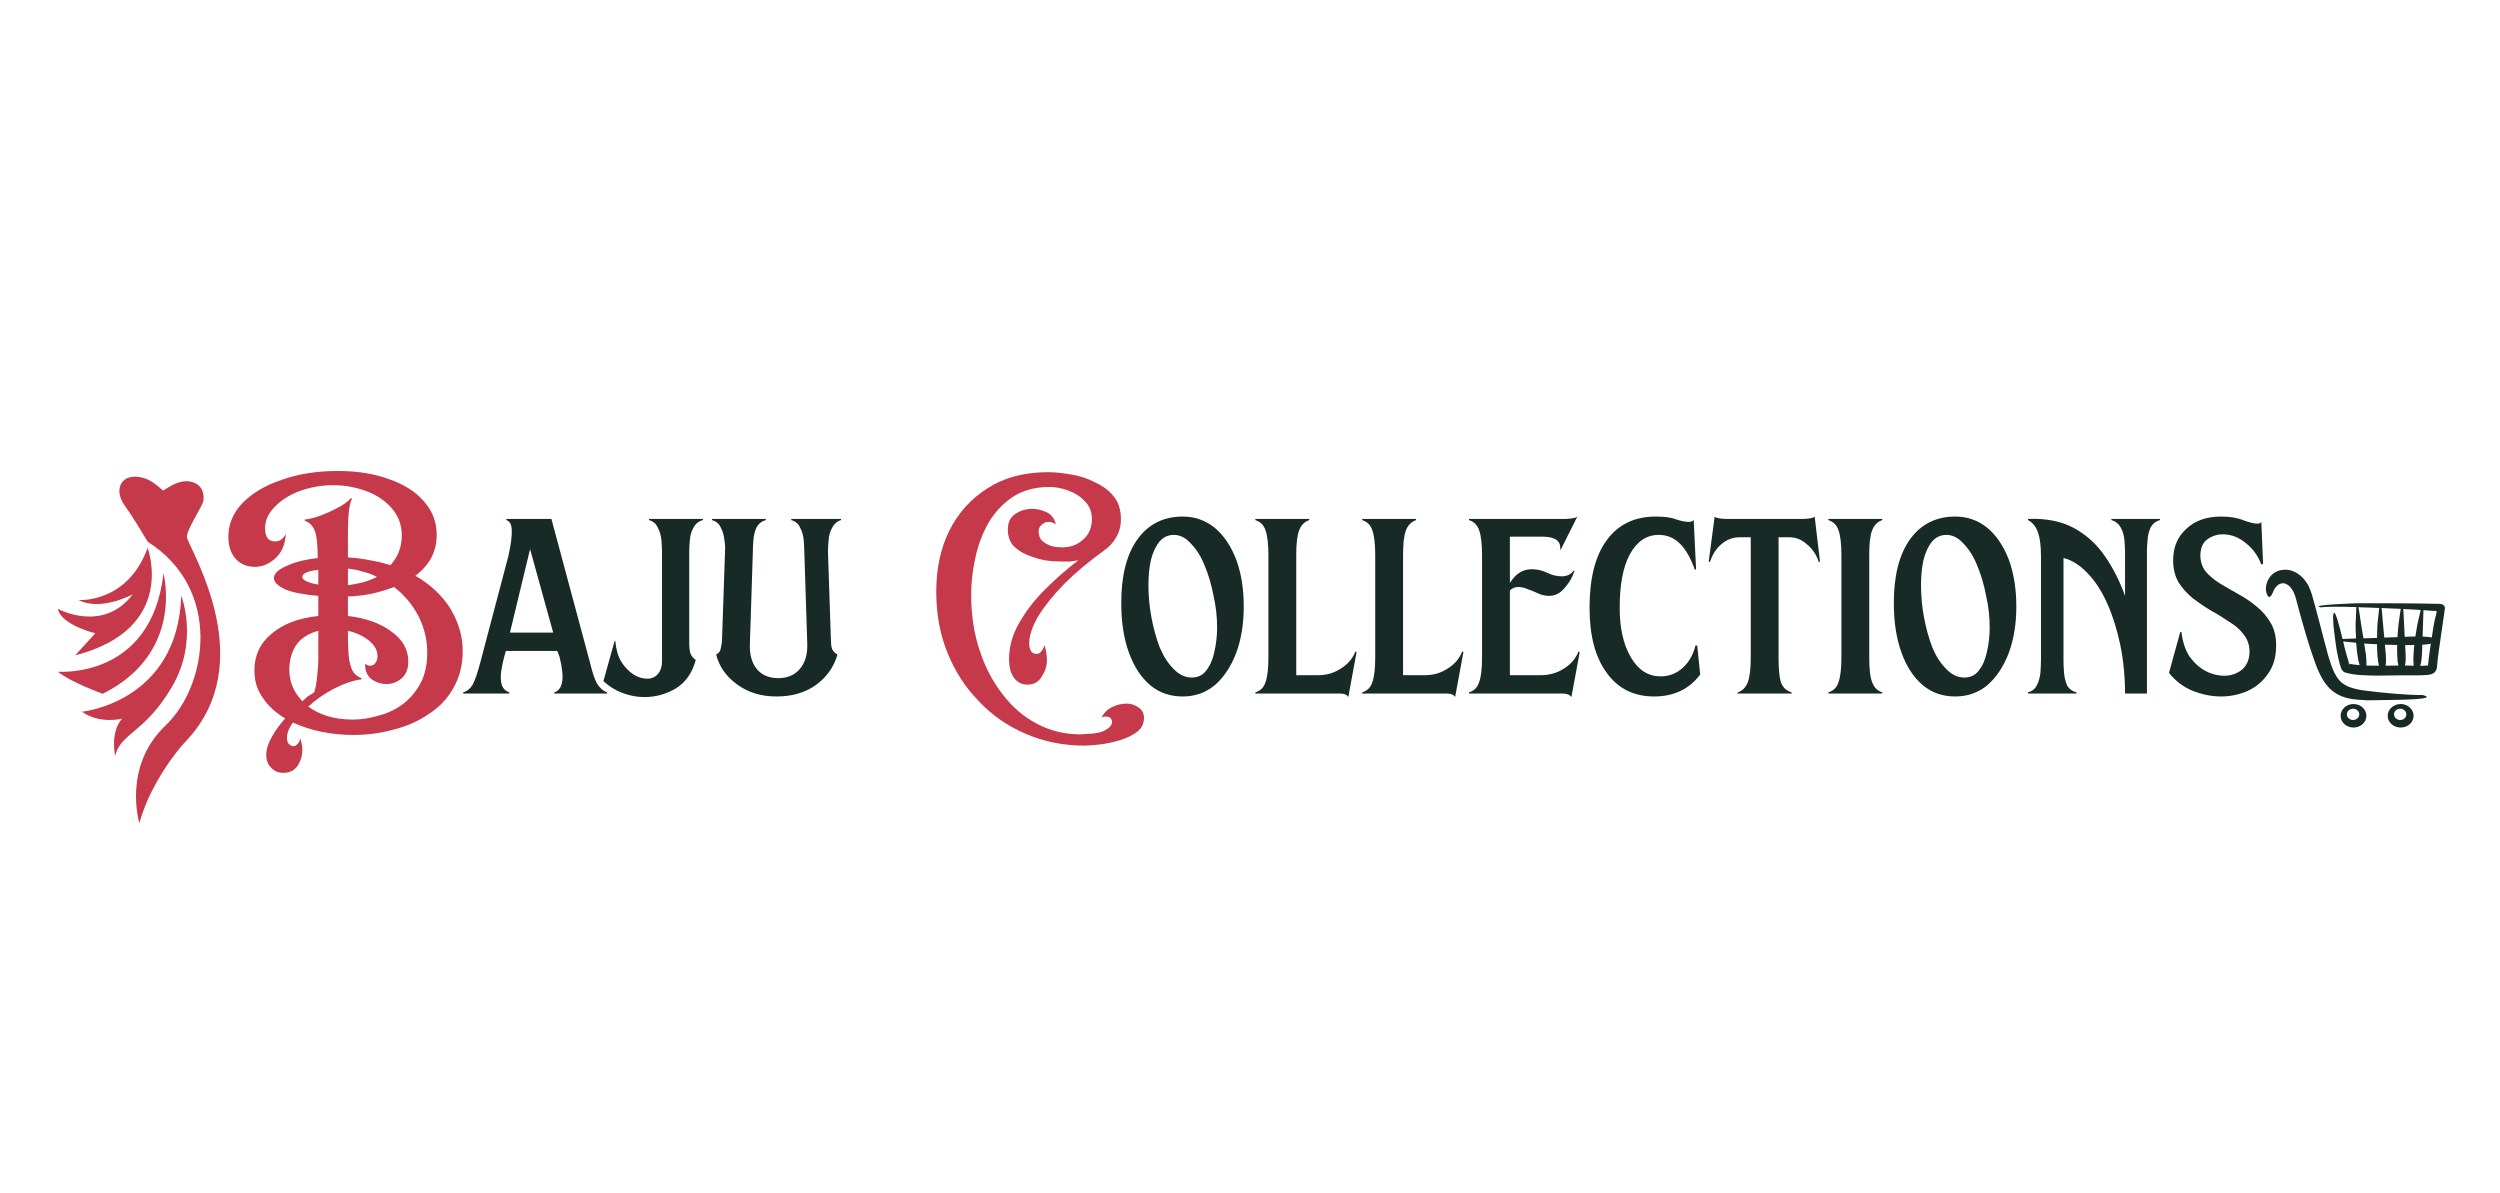 <svg xmlns="http://www.w3.org/2000/svg" xmlns:xlink="http://www.w3.org/1999/xlink" width="88" viewBox="0 0 66 31.5" height="42" preserveAspectRatio="xMidYMid meet"><defs><clipPath id="d1eee1c52f"><path d="M 3 12.496 L 6 12.496 L 6 21.742 L 3 21.742 Z M 3 12.496 "></path></clipPath><clipPath id="e4672b70f6"><path d="M 1.523 15 L 5 15 L 5 19 L 1.523 19 Z M 1.523 15 "></path></clipPath><clipPath id="896f58f0c2"><path d="M 1.523 14 L 5 14 L 5 18 L 1.523 18 Z M 1.523 14 "></path></clipPath><clipPath id="414692420a"><path d="M 59.816 15.035 L 64.551 15.035 L 64.551 19.32 L 59.816 19.32 Z M 59.816 15.035 "></path></clipPath></defs><g id="294e60215f"><g style="fill:#c5394a;fill-opacity:1;"><g transform="translate(5.904, 18.309)"><path style="stroke:none" d="M 1.578 2.094 C 1.441 2.094 1.332 2.047 1.25 1.953 C 1.164 1.867 1.125 1.758 1.125 1.625 C 1.125 1.477 1.172 1.32 1.266 1.156 C 1.359 0.988 1.477 0.82 1.625 0.656 C 1.375 0.508 1.176 0.328 1.031 0.109 C 0.883 -0.098 0.812 -0.336 0.812 -0.609 C 0.812 -1.004 0.961 -1.328 1.266 -1.578 C 1.566 -1.836 1.977 -1.992 2.5 -2.047 L 2.5 -2.578 C 2.125 -2.609 1.832 -2.664 1.625 -2.75 C 1.426 -2.844 1.328 -2.941 1.328 -3.047 C 1.328 -3.16 1.43 -3.266 1.641 -3.359 C 1.848 -3.461 2.129 -3.535 2.484 -3.578 C 2.484 -3.922 2.457 -4.16 2.406 -4.297 C 2.352 -4.43 2.266 -4.52 2.141 -4.562 L 2.141 -4.594 C 2.242 -4.602 2.375 -4.633 2.531 -4.688 C 2.695 -4.75 2.859 -4.82 3.016 -4.906 C 3.172 -4.988 3.285 -5.07 3.359 -5.156 L 3.391 -5.141 C 3.316 -5.023 3.281 -4.711 3.281 -4.203 L 3.281 -3.594 C 3.488 -3.582 3.688 -3.555 3.875 -3.516 C 4.062 -3.484 4.238 -3.441 4.406 -3.391 C 4.602 -3.609 4.703 -3.867 4.703 -4.172 C 4.703 -4.453 4.613 -4.691 4.438 -4.891 C 4.27 -5.086 4.047 -5.238 3.766 -5.344 C 3.492 -5.445 3.203 -5.5 2.891 -5.5 C 2.578 -5.5 2.281 -5.445 2 -5.344 C 1.727 -5.238 1.508 -5.098 1.344 -4.922 C 1.176 -4.754 1.094 -4.566 1.094 -4.359 C 1.094 -4.129 1.18 -4.016 1.359 -4.016 C 1.484 -4.016 1.578 -4.082 1.641 -4.219 C 1.629 -3.945 1.539 -3.734 1.375 -3.578 C 1.207 -3.422 1.023 -3.344 0.828 -3.344 C 0.617 -3.344 0.445 -3.414 0.312 -3.562 C 0.188 -3.707 0.125 -3.898 0.125 -4.141 C 0.125 -4.473 0.25 -4.77 0.5 -5.031 C 0.75 -5.289 1.094 -5.492 1.531 -5.641 C 1.969 -5.797 2.461 -5.875 3.016 -5.875 C 3.535 -5.875 3.988 -5.801 4.375 -5.656 C 4.77 -5.52 5.078 -5.32 5.297 -5.062 C 5.516 -4.812 5.625 -4.52 5.625 -4.188 C 5.625 -3.75 5.438 -3.391 5.062 -3.109 C 5.477 -2.867 5.789 -2.57 6 -2.219 C 6.207 -1.863 6.312 -1.5 6.312 -1.125 C 6.312 -0.75 6.227 -0.422 6.062 -0.141 C 5.906 0.141 5.688 0.367 5.406 0.547 C 5.133 0.734 4.828 0.867 4.484 0.953 C 4.141 1.047 3.789 1.094 3.438 1.094 C 2.844 1.094 2.305 0.984 1.828 0.766 C 1.723 0.91 1.672 1.047 1.672 1.172 C 1.672 1.242 1.688 1.297 1.719 1.328 C 1.758 1.367 1.801 1.391 1.844 1.391 C 1.883 1.391 1.922 1.367 1.953 1.328 C 1.992 1.297 2.016 1.242 2.016 1.172 C 2.035 1.223 2.051 1.273 2.062 1.328 C 2.07 1.379 2.078 1.43 2.078 1.484 C 2.078 1.641 2.035 1.781 1.953 1.906 C 1.867 2.031 1.742 2.094 1.578 2.094 Z M 1.734 -0.625 C 1.734 -0.312 1.848 -0.035 2.078 0.203 C 2.129 0.16 2.176 0.117 2.219 0.078 C 2.27 0.047 2.328 0.008 2.391 -0.031 C 2.43 -0.156 2.457 -0.301 2.469 -0.469 C 2.488 -0.633 2.5 -0.77 2.5 -0.875 L 2.5 -1.656 C 2.227 -1.582 2.031 -1.453 1.906 -1.266 C 1.789 -1.078 1.734 -0.863 1.734 -0.625 Z M 2.078 -3.078 C 2.078 -2.992 2.219 -2.926 2.5 -2.875 L 2.5 -3.266 C 2.219 -3.234 2.078 -3.172 2.078 -3.078 Z M 2.234 0.344 C 2.367 0.445 2.535 0.531 2.734 0.594 C 2.93 0.656 3.156 0.688 3.406 0.688 C 3.645 0.688 3.879 0.648 4.109 0.578 C 4.348 0.516 4.562 0.41 4.75 0.266 C 4.938 0.117 5.086 -0.062 5.203 -0.281 C 5.316 -0.5 5.375 -0.766 5.375 -1.078 C 5.375 -1.422 5.297 -1.742 5.141 -2.047 C 4.984 -2.348 4.77 -2.602 4.5 -2.812 C 4.332 -2.75 4.145 -2.691 3.938 -2.641 C 3.738 -2.598 3.52 -2.57 3.281 -2.562 L 3.281 -2.047 C 3.75 -1.992 4.129 -1.859 4.422 -1.641 C 4.723 -1.43 4.875 -1.164 4.875 -0.844 C 4.875 -0.645 4.812 -0.492 4.688 -0.391 C 4.57 -0.297 4.441 -0.25 4.297 -0.25 C 4.16 -0.25 4.031 -0.289 3.906 -0.375 C 3.789 -0.469 3.734 -0.602 3.734 -0.781 C 3.785 -0.75 3.828 -0.734 3.859 -0.734 C 3.922 -0.734 3.969 -0.754 4 -0.797 C 4.039 -0.848 4.062 -0.91 4.062 -0.984 C 4.062 -1.141 3.988 -1.273 3.844 -1.391 C 3.695 -1.516 3.508 -1.602 3.281 -1.656 C 3.281 -1.32 3.289 -1.07 3.312 -0.906 C 3.344 -0.738 3.383 -0.617 3.438 -0.547 C 3.488 -0.484 3.555 -0.438 3.641 -0.406 L 3.641 -0.375 C 3.41 -0.344 3.164 -0.258 2.906 -0.125 C 2.656 0.008 2.43 0.164 2.234 0.344 Z M 3.281 -2.859 C 3.426 -2.879 3.562 -2.906 3.688 -2.938 C 3.82 -2.977 3.941 -3.023 4.047 -3.078 C 3.93 -3.141 3.805 -3.188 3.672 -3.219 C 3.547 -3.258 3.414 -3.285 3.281 -3.297 Z M 3.281 -2.859 "></path></g></g><g style="fill:#182a25;fill-opacity:1;"><g transform="translate(12.385, 18.309)"><path style="stroke:none" d="M -0.156 -0.031 C -0.051 -0.062 0.031 -0.129 0.094 -0.234 C 0.156 -0.348 0.223 -0.547 0.297 -0.828 L 1.031 -3.609 C 1.102 -3.922 1.133 -4.148 1.125 -4.297 C 1.125 -4.453 1.078 -4.547 0.984 -4.578 L 0.984 -4.609 L 2.172 -4.609 L 3.188 -0.828 C 3.25 -0.566 3.312 -0.379 3.375 -0.266 C 3.445 -0.148 3.535 -0.07 3.641 -0.031 L 3.641 0 L 2.25 0 L 2.25 -0.031 C 2.363 -0.07 2.43 -0.16 2.453 -0.297 C 2.484 -0.441 2.461 -0.66 2.391 -0.953 L 2.328 -1.125 L 0.969 -1.125 L 0.922 -0.953 C 0.848 -0.672 0.82 -0.457 0.844 -0.312 C 0.863 -0.164 0.938 -0.07 1.062 -0.031 L 1.062 0 L -0.156 0 Z M 1.078 -1.609 L 2.219 -1.609 L 1.609 -3.812 Z M 1.078 -1.609 "></path></g></g><g style="fill:#182a25;fill-opacity:1;"><g transform="translate(15.868, 18.309)"><path style="stroke:none" d="M 1.141 0.094 C 0.941 0.094 0.75 0.055 0.562 -0.016 C 0.375 -0.086 0.207 -0.191 0.062 -0.328 L 0.359 -1.391 L 0.375 -1.391 C 0.395 -1.172 0.445 -0.988 0.531 -0.844 C 0.625 -0.695 0.734 -0.582 0.859 -0.5 C 0.984 -0.426 1.102 -0.391 1.219 -0.391 C 1.332 -0.391 1.426 -0.43 1.5 -0.516 C 1.57 -0.598 1.609 -0.707 1.609 -0.844 L 1.609 -3.734 C 1.609 -3.828 1.602 -3.93 1.594 -4.047 C 1.582 -4.172 1.551 -4.281 1.5 -4.375 C 1.457 -4.477 1.379 -4.547 1.266 -4.578 L 1.266 -4.609 L 2.688 -4.609 L 2.688 -4.578 C 2.57 -4.547 2.488 -4.477 2.438 -4.375 C 2.383 -4.281 2.352 -4.172 2.344 -4.047 C 2.332 -3.93 2.328 -3.828 2.328 -3.734 L 2.328 -1.297 C 2.328 -1.223 2.336 -1.145 2.359 -1.062 C 2.391 -0.977 2.438 -0.922 2.5 -0.891 C 2.414 -0.555 2.242 -0.305 1.984 -0.141 C 1.723 0.016 1.441 0.094 1.141 0.094 Z M 1.141 0.094 "></path></g></g><g style="fill:#182a25;fill-opacity:1;"><g transform="translate(18.656, 18.309)"><path style="stroke:none" d="M 1.844 0.078 C 1.445 0.078 1.102 -0.023 0.812 -0.234 C 0.52 -0.441 0.332 -0.707 0.25 -1.031 C 0.32 -1.062 0.363 -1.117 0.375 -1.203 C 0.395 -1.285 0.406 -1.363 0.406 -1.438 L 0.484 -3.734 C 0.492 -3.828 0.488 -3.93 0.469 -4.047 C 0.457 -4.172 0.426 -4.281 0.375 -4.375 C 0.332 -4.477 0.254 -4.547 0.141 -4.578 L 0.141 -4.609 L 1.562 -4.609 L 1.562 -4.578 C 1.445 -4.547 1.363 -4.477 1.312 -4.375 C 1.27 -4.281 1.242 -4.172 1.234 -4.047 C 1.223 -3.93 1.219 -3.828 1.219 -3.734 L 1.141 -1.312 C 1.129 -1.031 1.191 -0.805 1.328 -0.641 C 1.461 -0.484 1.648 -0.406 1.891 -0.406 C 2.129 -0.406 2.316 -0.484 2.453 -0.641 C 2.598 -0.805 2.664 -1.031 2.656 -1.312 L 2.578 -3.734 C 2.578 -3.828 2.57 -3.93 2.562 -4.047 C 2.551 -4.172 2.52 -4.281 2.469 -4.375 C 2.426 -4.477 2.348 -4.547 2.234 -4.578 L 2.234 -4.609 L 3.547 -4.609 L 3.547 -4.578 C 3.441 -4.547 3.363 -4.477 3.312 -4.375 C 3.258 -4.281 3.227 -4.172 3.219 -4.047 C 3.207 -3.93 3.203 -3.828 3.203 -3.734 L 3.281 -1.391 C 3.281 -1.316 3.289 -1.242 3.312 -1.172 C 3.344 -1.109 3.391 -1.062 3.453 -1.031 C 3.359 -0.695 3.164 -0.426 2.875 -0.219 C 2.594 -0.02 2.25 0.078 1.844 0.078 Z M 1.844 0.078 "></path></g></g><g style="fill:#182a25;fill-opacity:1;"><g transform="translate(22.348, 18.309)"><path style="stroke:none" d=""></path></g></g><g style="fill:#c5394a;fill-opacity:1;"><g transform="translate(24.451, 18.309)"><path style="stroke:none" d="M 4.172 1.375 C 3.617 1.375 3.102 1.27 2.625 1.062 C 2.156 0.863 1.742 0.578 1.391 0.203 C 1.035 -0.16 0.758 -0.586 0.562 -1.078 C 0.363 -1.566 0.266 -2.102 0.266 -2.688 C 0.266 -3.289 0.379 -3.828 0.609 -4.297 C 0.848 -4.773 1.188 -5.148 1.625 -5.422 C 2.062 -5.703 2.594 -5.844 3.219 -5.844 C 3.406 -5.844 3.609 -5.82 3.828 -5.781 C 4.047 -5.75 4.254 -5.68 4.453 -5.578 C 4.66 -5.484 4.828 -5.359 4.953 -5.203 C 5.078 -5.047 5.141 -4.848 5.141 -4.609 C 5.141 -4.422 5.098 -4.258 5.016 -4.125 C 4.941 -3.988 4.836 -3.875 4.703 -3.781 C 4.297 -3.488 3.941 -3.191 3.641 -2.891 C 3.348 -2.586 3.117 -2.301 2.953 -2.031 C 2.797 -1.758 2.719 -1.52 2.719 -1.312 C 2.719 -1.25 2.734 -1.188 2.766 -1.125 C 2.797 -1.07 2.848 -1.047 2.922 -1.047 C 2.973 -1.047 3.016 -1.07 3.047 -1.125 C 3.086 -1.176 3.113 -1.227 3.125 -1.281 C 3.145 -1.219 3.16 -1.148 3.172 -1.078 C 3.18 -1.016 3.188 -0.945 3.188 -0.875 C 3.188 -0.727 3.141 -0.582 3.047 -0.438 C 2.961 -0.301 2.836 -0.234 2.672 -0.234 C 2.523 -0.234 2.406 -0.297 2.312 -0.422 C 2.227 -0.547 2.188 -0.707 2.188 -0.906 C 2.188 -1.227 2.273 -1.547 2.453 -1.859 C 2.629 -2.172 2.859 -2.469 3.141 -2.75 C 3.422 -3.031 3.711 -3.285 4.016 -3.516 C 3.941 -3.504 3.867 -3.492 3.797 -3.484 C 3.723 -3.484 3.648 -3.484 3.578 -3.484 C 3.453 -3.484 3.305 -3.492 3.141 -3.516 C 2.984 -3.547 2.828 -3.594 2.672 -3.656 C 2.523 -3.719 2.398 -3.801 2.297 -3.906 C 2.203 -4.02 2.156 -4.16 2.156 -4.328 C 2.156 -4.516 2.219 -4.648 2.344 -4.734 C 2.477 -4.828 2.629 -4.875 2.797 -4.875 C 2.93 -4.875 3.062 -4.844 3.188 -4.781 C 3.312 -4.719 3.391 -4.613 3.422 -4.469 C 3.359 -4.508 3.297 -4.531 3.234 -4.531 C 3.16 -4.531 3.098 -4.504 3.047 -4.453 C 2.992 -4.41 2.969 -4.352 2.969 -4.281 C 2.969 -4.176 3 -4.094 3.062 -4.031 C 3.133 -3.969 3.219 -3.922 3.312 -3.891 C 3.414 -3.867 3.508 -3.859 3.594 -3.859 C 3.812 -3.859 3.992 -3.926 4.141 -4.062 C 4.297 -4.195 4.375 -4.379 4.375 -4.609 C 4.375 -4.797 4.312 -4.953 4.188 -5.078 C 4.07 -5.203 3.926 -5.297 3.75 -5.359 C 3.582 -5.422 3.414 -5.453 3.25 -5.453 C 2.875 -5.453 2.551 -5.363 2.281 -5.188 C 2.02 -5.008 1.805 -4.781 1.641 -4.5 C 1.484 -4.219 1.367 -3.91 1.297 -3.578 C 1.223 -3.242 1.188 -2.922 1.188 -2.609 C 1.188 -2.086 1.258 -1.602 1.406 -1.156 C 1.551 -0.707 1.754 -0.316 2.016 0.016 C 2.273 0.359 2.578 0.617 2.922 0.797 C 3.273 0.984 3.656 1.078 4.062 1.078 C 4.113 1.078 4.188 1.07 4.281 1.062 C 4.375 1.062 4.469 1.051 4.562 1.031 C 4.656 1.008 4.734 0.973 4.797 0.922 C 4.867 0.879 4.906 0.82 4.906 0.75 C 4.906 0.707 4.891 0.672 4.859 0.641 C 4.828 0.617 4.785 0.609 4.734 0.609 C 4.691 0.609 4.656 0.617 4.625 0.641 C 4.688 0.516 4.781 0.422 4.906 0.359 C 5.031 0.297 5.16 0.266 5.297 0.266 C 5.398 0.266 5.5 0.297 5.594 0.359 C 5.695 0.422 5.75 0.516 5.75 0.641 C 5.75 0.797 5.688 0.922 5.562 1.016 C 5.438 1.109 5.285 1.18 5.109 1.234 C 4.941 1.285 4.77 1.32 4.594 1.344 C 4.426 1.363 4.285 1.375 4.172 1.375 Z M 4.172 1.375 "></path></g></g><g style="fill:#182a25;fill-opacity:1;"><g transform="translate(29.413, 18.309)"><path style="stroke:none" d="M 2.047 -0.422 C 2.203 -0.422 2.328 -0.477 2.422 -0.594 C 2.523 -0.719 2.598 -0.879 2.641 -1.078 C 2.691 -1.285 2.719 -1.508 2.719 -1.75 C 2.719 -2.02 2.688 -2.297 2.625 -2.578 C 2.57 -2.867 2.492 -3.133 2.391 -3.375 C 2.297 -3.613 2.176 -3.805 2.031 -3.953 C 1.895 -4.109 1.742 -4.188 1.578 -4.188 C 1.422 -4.188 1.289 -4.125 1.188 -4 C 1.094 -3.883 1.02 -3.723 0.969 -3.516 C 0.926 -3.316 0.906 -3.098 0.906 -2.859 C 0.906 -2.586 0.93 -2.305 0.984 -2.016 C 1.035 -1.734 1.109 -1.469 1.203 -1.219 C 1.305 -0.977 1.43 -0.785 1.578 -0.641 C 1.723 -0.492 1.879 -0.422 2.047 -0.422 Z M 0.188 -2.391 C 0.188 -3.109 0.328 -3.664 0.609 -4.062 C 0.898 -4.469 1.301 -4.672 1.812 -4.672 C 2.133 -4.672 2.414 -4.57 2.656 -4.375 C 2.895 -4.176 3.082 -3.898 3.219 -3.547 C 3.352 -3.191 3.422 -2.773 3.422 -2.297 C 3.422 -1.828 3.352 -1.414 3.219 -1.062 C 3.082 -0.707 2.895 -0.426 2.656 -0.219 C 2.414 -0.02 2.133 0.078 1.812 0.078 C 1.477 0.078 1.191 -0.02 0.953 -0.219 C 0.711 -0.426 0.523 -0.711 0.391 -1.078 C 0.254 -1.453 0.188 -1.891 0.188 -2.391 Z M 0.188 -2.391 "></path></g></g><g style="fill:#182a25;fill-opacity:1;"><g transform="translate(33.033, 18.309)"><path style="stroke:none" d="M 0.109 -0.031 C 0.242 -0.07 0.332 -0.16 0.375 -0.297 C 0.426 -0.43 0.453 -0.648 0.453 -0.953 L 0.453 -3.656 C 0.453 -3.957 0.426 -4.176 0.375 -4.312 C 0.332 -4.445 0.242 -4.535 0.109 -4.578 L 0.109 -4.609 L 1.531 -4.609 L 1.531 -4.578 C 1.406 -4.535 1.316 -4.445 1.266 -4.312 C 1.211 -4.176 1.188 -3.957 1.188 -3.656 L 1.188 -0.484 L 1.766 -0.484 C 1.984 -0.484 2.18 -0.539 2.359 -0.656 C 2.547 -0.77 2.676 -0.922 2.75 -1.109 L 2.781 -1.094 L 2.562 0.094 C 2.531 0.031 2.453 0 2.328 0 L 0.109 0 Z M 0.109 -0.031 "></path></g></g><g style="fill:#182a25;fill-opacity:1;"><g transform="translate(35.853, 18.309)"><path style="stroke:none" d="M 0.109 -0.031 C 0.242 -0.07 0.332 -0.16 0.375 -0.297 C 0.426 -0.43 0.453 -0.648 0.453 -0.953 L 0.453 -3.656 C 0.453 -3.957 0.426 -4.176 0.375 -4.312 C 0.332 -4.445 0.242 -4.535 0.109 -4.578 L 0.109 -4.609 L 1.531 -4.609 L 1.531 -4.578 C 1.406 -4.535 1.316 -4.445 1.266 -4.312 C 1.211 -4.176 1.188 -3.957 1.188 -3.656 L 1.188 -0.484 L 1.766 -0.484 C 1.984 -0.484 2.18 -0.539 2.359 -0.656 C 2.547 -0.77 2.676 -0.922 2.75 -1.109 L 2.781 -1.094 L 2.562 0.094 C 2.531 0.031 2.453 0 2.328 0 L 0.109 0 Z M 0.109 -0.031 "></path></g></g><g style="fill:#182a25;fill-opacity:1;"><g transform="translate(38.673, 18.309)"><path style="stroke:none" d="M 0.109 -0.031 C 0.242 -0.07 0.332 -0.16 0.375 -0.297 C 0.426 -0.43 0.453 -0.648 0.453 -0.953 L 0.453 -3.656 C 0.453 -3.957 0.426 -4.176 0.375 -4.312 C 0.332 -4.445 0.242 -4.535 0.109 -4.578 L 0.109 -4.609 L 2.641 -4.609 C 2.691 -4.609 2.754 -4.613 2.828 -4.625 C 2.898 -4.633 2.945 -4.648 2.969 -4.672 L 2.531 -3.797 L 2.516 -3.812 C 2.535 -4.031 2.379 -4.141 2.047 -4.141 L 1.188 -4.141 L 1.188 -2.938 L 1.203 -2.938 C 1.266 -3.039 1.344 -3.125 1.438 -3.188 C 1.531 -3.25 1.641 -3.281 1.766 -3.281 C 1.91 -3.281 2.047 -3.25 2.172 -3.188 C 2.297 -3.125 2.426 -3.094 2.562 -3.094 C 2.695 -3.094 2.801 -3.145 2.875 -3.25 L 2.891 -3.234 C 2.848 -3.086 2.766 -2.941 2.641 -2.797 C 2.523 -2.648 2.383 -2.578 2.219 -2.578 C 2.125 -2.578 2.031 -2.598 1.938 -2.641 C 1.852 -2.68 1.766 -2.719 1.672 -2.75 C 1.586 -2.789 1.5 -2.812 1.406 -2.812 C 1.32 -2.812 1.25 -2.781 1.188 -2.719 L 1.188 -0.484 L 2 -0.484 C 2.227 -0.484 2.43 -0.539 2.609 -0.656 C 2.797 -0.77 2.926 -0.922 3 -1.109 L 3.031 -1.094 L 2.812 0.094 C 2.77 0.031 2.691 0 2.578 0 L 0.109 0 Z M 0.109 -0.031 "></path></g></g><g style="fill:#182a25;fill-opacity:1;"><g transform="translate(41.776, 18.309)"><path style="stroke:none" d="M 1.891 0.078 C 1.359 0.078 0.941 -0.129 0.641 -0.547 C 0.336 -0.961 0.188 -1.535 0.188 -2.266 C 0.188 -3.035 0.336 -3.629 0.641 -4.047 C 0.941 -4.461 1.375 -4.672 1.938 -4.672 C 2.176 -4.672 2.359 -4.645 2.484 -4.594 C 2.617 -4.551 2.727 -4.531 2.812 -4.531 C 2.863 -4.531 2.906 -4.547 2.938 -4.578 L 3 -3.281 L 2.969 -3.266 C 2.863 -3.566 2.734 -3.797 2.578 -3.953 C 2.422 -4.109 2.234 -4.188 2.016 -4.188 C 1.691 -4.188 1.438 -4.016 1.25 -3.672 C 1.07 -3.336 0.984 -2.867 0.984 -2.266 C 0.984 -1.723 1.082 -1.285 1.281 -0.953 C 1.477 -0.617 1.738 -0.453 2.062 -0.453 C 2.281 -0.453 2.473 -0.523 2.641 -0.672 C 2.805 -0.816 2.922 -1.016 2.984 -1.266 L 3.031 -1.266 L 3.109 -0.5 C 2.816 -0.113 2.41 0.078 1.891 0.078 Z M 1.891 0.078 "></path></g></g><g style="fill:#182a25;fill-opacity:1;"><g transform="translate(45.001, 18.309)"><path style="stroke:none" d="M 0.875 -0.031 C 1 -0.07 1.086 -0.16 1.141 -0.297 C 1.191 -0.43 1.219 -0.648 1.219 -0.953 L 1.219 -4.125 L 0.922 -4.125 C 0.742 -4.125 0.582 -4.062 0.438 -3.938 C 0.301 -3.82 0.203 -3.664 0.141 -3.469 L 0.109 -3.484 L 0.266 -4.672 C 0.285 -4.648 0.328 -4.633 0.391 -4.625 C 0.453 -4.613 0.52 -4.609 0.594 -4.609 L 2.562 -4.609 C 2.645 -4.609 2.719 -4.613 2.781 -4.625 C 2.844 -4.633 2.883 -4.648 2.906 -4.672 L 3.047 -3.484 L 3.016 -3.469 C 2.953 -3.664 2.848 -3.82 2.703 -3.938 C 2.566 -4.062 2.41 -4.125 2.234 -4.125 L 1.953 -4.125 L 1.953 -0.953 C 1.953 -0.648 1.973 -0.43 2.016 -0.297 C 2.066 -0.16 2.16 -0.07 2.297 -0.031 L 2.297 0 L 0.875 0 Z M 0.875 -0.031 "></path></g></g><g style="fill:#182a25;fill-opacity:1;"><g transform="translate(48.16, 18.309)"><path style="stroke:none" d="M 0.109 -0.031 C 0.242 -0.07 0.332 -0.16 0.375 -0.297 C 0.426 -0.43 0.453 -0.648 0.453 -0.953 L 0.453 -3.656 C 0.453 -3.957 0.426 -4.176 0.375 -4.312 C 0.332 -4.445 0.242 -4.535 0.109 -4.578 L 0.109 -4.609 L 1.531 -4.609 L 1.531 -4.578 C 1.406 -4.535 1.316 -4.445 1.266 -4.312 C 1.211 -4.176 1.188 -3.957 1.188 -3.656 L 1.188 -0.953 C 1.188 -0.648 1.211 -0.43 1.266 -0.297 C 1.316 -0.16 1.406 -0.07 1.531 -0.031 L 1.531 0 L 0.109 0 Z M 0.109 -0.031 "></path></g></g><g style="fill:#182a25;fill-opacity:1;"><g transform="translate(49.809, 18.309)"><path style="stroke:none" d="M 2.047 -0.422 C 2.203 -0.422 2.328 -0.477 2.422 -0.594 C 2.523 -0.719 2.598 -0.879 2.641 -1.078 C 2.691 -1.285 2.719 -1.508 2.719 -1.75 C 2.719 -2.02 2.688 -2.297 2.625 -2.578 C 2.57 -2.867 2.492 -3.133 2.391 -3.375 C 2.297 -3.613 2.176 -3.805 2.031 -3.953 C 1.895 -4.109 1.742 -4.188 1.578 -4.188 C 1.422 -4.188 1.289 -4.125 1.188 -4 C 1.094 -3.883 1.02 -3.723 0.969 -3.516 C 0.926 -3.316 0.906 -3.098 0.906 -2.859 C 0.906 -2.586 0.93 -2.305 0.984 -2.016 C 1.035 -1.734 1.109 -1.469 1.203 -1.219 C 1.305 -0.977 1.43 -0.785 1.578 -0.641 C 1.723 -0.492 1.879 -0.422 2.047 -0.422 Z M 0.188 -2.391 C 0.188 -3.109 0.328 -3.664 0.609 -4.062 C 0.898 -4.469 1.301 -4.672 1.812 -4.672 C 2.133 -4.672 2.414 -4.57 2.656 -4.375 C 2.895 -4.176 3.082 -3.898 3.219 -3.547 C 3.352 -3.191 3.422 -2.773 3.422 -2.297 C 3.422 -1.828 3.352 -1.414 3.219 -1.062 C 3.082 -0.707 2.895 -0.426 2.656 -0.219 C 2.414 -0.02 2.133 0.078 1.812 0.078 C 1.477 0.078 1.191 -0.02 0.953 -0.219 C 0.711 -0.426 0.523 -0.711 0.391 -1.078 C 0.254 -1.453 0.188 -1.891 0.188 -2.391 Z M 0.188 -2.391 "></path></g></g><g style="fill:#182a25;fill-opacity:1;"><g transform="translate(53.429, 18.309)"><path style="stroke:none" d="M 0.109 -0.031 C 0.223 -0.062 0.301 -0.125 0.344 -0.219 C 0.395 -0.32 0.426 -0.43 0.438 -0.547 C 0.445 -0.672 0.453 -0.781 0.453 -0.875 L 0.453 -3.625 C 0.453 -3.895 0.426 -4.102 0.375 -4.25 C 0.32 -4.406 0.234 -4.516 0.109 -4.578 L 0.109 -4.609 C 0.578 -4.629 0.977 -4.551 1.312 -4.375 C 1.645 -4.195 1.922 -3.945 2.141 -3.625 C 2.359 -3.312 2.535 -2.961 2.672 -2.578 L 2.672 -3.734 C 2.672 -3.828 2.664 -3.93 2.656 -4.047 C 2.645 -4.172 2.613 -4.281 2.562 -4.375 C 2.508 -4.477 2.426 -4.547 2.312 -4.578 L 2.312 -4.609 L 3.594 -4.609 L 3.594 -4.578 C 3.477 -4.547 3.395 -4.477 3.344 -4.375 C 3.301 -4.281 3.273 -4.172 3.266 -4.047 C 3.254 -3.93 3.25 -3.828 3.25 -3.734 L 3.25 0 L 2.672 0 C 2.672 -0.445 2.629 -0.875 2.547 -1.281 C 2.461 -1.688 2.348 -2.051 2.203 -2.375 C 2.055 -2.707 1.879 -2.977 1.672 -3.188 C 1.473 -3.395 1.266 -3.523 1.047 -3.578 L 1.047 -0.875 C 1.047 -0.781 1.051 -0.672 1.062 -0.547 C 1.07 -0.43 1.098 -0.32 1.141 -0.219 C 1.191 -0.125 1.273 -0.062 1.391 -0.031 L 1.391 0 L 0.109 0 Z M 0.109 -0.031 "></path></g></g><g style="fill:#182a25;fill-opacity:1;"><g transform="translate(57.121, 18.309)"><path style="stroke:none" d="M 1.516 0.078 C 1.254 0.078 1 0.023 0.75 -0.078 C 0.508 -0.18 0.305 -0.336 0.141 -0.547 L 0.438 -1.625 L 0.469 -1.625 C 0.5 -1.363 0.57 -1.145 0.688 -0.969 C 0.812 -0.801 0.953 -0.676 1.109 -0.594 C 1.273 -0.508 1.438 -0.469 1.594 -0.469 C 1.77 -0.469 1.926 -0.52 2.062 -0.625 C 2.195 -0.738 2.266 -0.898 2.266 -1.109 C 2.266 -1.285 2.211 -1.438 2.109 -1.562 C 2.016 -1.688 1.891 -1.797 1.734 -1.891 C 1.586 -1.992 1.426 -2.094 1.25 -2.188 C 1.082 -2.289 0.922 -2.398 0.766 -2.516 C 0.617 -2.641 0.492 -2.781 0.391 -2.938 C 0.297 -3.102 0.25 -3.297 0.25 -3.516 C 0.25 -3.859 0.363 -4.133 0.594 -4.344 C 0.82 -4.562 1.129 -4.672 1.516 -4.672 C 1.742 -4.672 1.938 -4.641 2.094 -4.578 C 2.258 -4.516 2.391 -4.484 2.484 -4.484 C 2.523 -4.484 2.555 -4.5 2.578 -4.531 L 2.625 -3.422 L 2.578 -3.406 C 2.492 -3.633 2.359 -3.82 2.172 -3.969 C 1.984 -4.125 1.781 -4.203 1.562 -4.203 C 1.406 -4.203 1.266 -4.156 1.141 -4.062 C 1.023 -3.969 0.969 -3.828 0.969 -3.641 C 0.969 -3.484 1.016 -3.344 1.109 -3.219 C 1.211 -3.102 1.336 -3 1.484 -2.906 C 1.641 -2.812 1.801 -2.719 1.969 -2.625 C 2.145 -2.531 2.305 -2.422 2.453 -2.297 C 2.609 -2.172 2.734 -2.023 2.828 -1.859 C 2.922 -1.703 2.969 -1.504 2.969 -1.266 C 2.969 -0.961 2.895 -0.711 2.75 -0.516 C 2.613 -0.316 2.43 -0.164 2.203 -0.062 C 1.984 0.031 1.754 0.078 1.516 0.078 Z M 1.516 0.078 "></path></g></g><g clip-rule="nonzero" clip-path="url(#d1eee1c52f)"><path style=" stroke:none;fill-rule:nonzero;fill:#c5394a;fill-opacity:1;" d="M 4.371 19.152 C 5.488 18.09 5.867 15.547 3.902 14.305 C 3.707 13.988 3.527 13.676 3.312 13.375 C 3.203 13.227 3.117 13.039 3.164 12.859 C 3.258 12.504 3.707 12.547 3.957 12.688 C 4.086 12.758 4.195 12.855 4.305 12.953 C 4.461 12.852 4.621 12.75 4.805 12.715 C 4.984 12.68 5.195 12.727 5.301 12.879 C 5.367 12.973 5.387 13.098 5.371 13.215 C 5.355 13.355 4.883 14.043 4.938 14.203 C 5.082 14.633 6.832 17.496 4.938 19.535 C 4.508 19.984 3.902 20.887 3.68 21.734 C 3.68 21.734 3.223 20.246 4.371 19.152 Z M 4.371 19.152 "></path></g><path style=" stroke:none;fill-rule:nonzero;fill:#c5394a;fill-opacity:1;" d="M 4.785 15.727 C 4.785 15.727 5.258 16.918 4.535 18.141 C 3.816 19.359 3.195 19.336 3.039 19.957 C 3.039 19.957 2.902 19.328 3.223 18.973 C 3.223 18.973 2.629 19.125 2.164 18.789 C 2.164 18.789 4.691 18.543 4.785 15.727 Z M 4.785 15.727 "></path><g clip-rule="nonzero" clip-path="url(#e4672b70f6)"><path style=" stroke:none;fill-rule:nonzero;fill:#c5394a;fill-opacity:1;" d="M 4.316 15.137 C 4.316 15.137 4.883 17.234 2.711 18.316 C 2.711 18.316 1.891 18.023 1.527 17.734 C 1.527 17.73 3.996 17.949 4.316 15.137 Z M 4.316 15.137 "></path></g><g clip-rule="nonzero" clip-path="url(#896f58f0c2)"><path style=" stroke:none;fill-rule:nonzero;fill:#c5394a;fill-opacity:1;" d="M 3.898 14.461 C 3.898 14.461 4.699 16.602 1.984 17.301 L 2.516 16.719 C 2.516 16.719 1.617 16.504 1.527 16.074 C 1.527 16.074 2.719 16.727 3.504 15.691 C 3.504 15.691 2.656 16.148 2.074 15.84 C 2.074 15.84 3.363 15.938 3.898 14.461 Z M 3.898 14.461 "></path></g><g clip-rule="nonzero" clip-path="url(#414692420a)"><path style=" stroke:none;fill-rule:evenodd;fill:#182a25;fill-opacity:1;" d="M 63.379 18.586 C 63.566 18.586 63.719 18.727 63.719 18.898 C 63.719 19.07 63.566 19.207 63.379 19.207 C 63.188 19.207 63.035 19.07 63.035 18.898 C 63.035 18.727 63.188 18.586 63.379 18.586 Z M 63.953 18.348 C 63.57 18.355 62.898 18.289 62.52 18.242 C 62.402 18.23 62.273 18.211 62.16 18.18 C 62.133 18.172 62.105 18.164 62.078 18.156 C 61.969 18.121 61.895 18.082 61.809 18.012 C 61.727 17.934 61.68 17.859 61.629 17.762 C 61.559 17.621 61.516 17.477 61.469 17.324 C 61.32 16.781 61.191 16.242 61.035 15.699 C 60.973 15.496 60.895 15.34 60.73 15.195 C 60.66 15.137 60.598 15.102 60.512 15.07 C 60.426 15.043 60.359 15.035 60.273 15.043 C 60.188 15.051 60.125 15.074 60.051 15.117 C 59.98 15.164 59.934 15.211 59.891 15.285 C 59.848 15.363 59.828 15.426 59.82 15.516 C 59.816 15.547 59.82 15.57 59.824 15.602 C 59.832 15.648 59.855 15.75 59.91 15.762 C 59.973 15.746 60.008 15.617 60.039 15.562 C 60.066 15.516 60.09 15.484 60.129 15.453 C 60.156 15.43 60.18 15.414 60.215 15.406 C 60.242 15.398 60.266 15.395 60.297 15.398 C 60.328 15.406 60.352 15.414 60.379 15.43 C 60.414 15.449 60.438 15.473 60.465 15.5 C 60.547 15.598 60.586 15.699 60.617 15.82 C 60.648 15.93 60.676 16.035 60.703 16.141 C 60.824 16.582 60.949 17.02 61.102 17.449 C 61.164 17.625 61.227 17.777 61.32 17.938 C 61.406 18.074 61.48 18.168 61.609 18.266 C 61.742 18.359 61.852 18.402 62.004 18.438 C 62.176 18.473 62.332 18.48 62.508 18.488 C 62.691 18.488 62.879 18.484 63.066 18.48 C 63.141 18.477 64.457 18.473 63.953 18.348 Z M 61.859 16.934 C 61.949 16.941 62.086 16.957 62.203 16.969 C 62.219 17.184 62.246 17.414 62.293 17.559 C 62.176 17.551 62.07 17.535 61.98 17.516 C 62 17.523 62.012 17.527 62.027 17.543 C 62.027 17.543 62.035 17.551 62.039 17.555 C 62.039 17.559 62.035 17.547 62.035 17.547 C 62.02 17.52 62.012 17.488 62 17.461 C 61.965 17.352 61.938 17.242 61.906 17.129 C 61.891 17.066 61.875 17 61.859 16.934 Z M 62.414 16.988 C 62.438 16.988 62.453 16.992 62.461 16.992 C 62.52 16.996 62.625 17.004 62.754 17.008 C 62.754 17.223 62.77 17.441 62.805 17.574 C 62.691 17.574 62.578 17.574 62.473 17.57 C 62.48 17.453 62.461 17.301 62.457 17.258 C 62.441 17.168 62.43 17.078 62.414 16.988 Z M 62.961 17.02 C 63.066 17.023 63.176 17.027 63.285 17.027 C 63.281 17.23 63.285 17.441 63.316 17.57 C 63.211 17.57 63.098 17.574 62.98 17.574 C 63 17.457 62.988 17.301 62.984 17.258 C 62.977 17.176 62.969 17.098 62.961 17.02 Z M 63.496 17.031 C 63.578 17.031 63.66 17.031 63.738 17.027 C 63.715 17.234 63.703 17.445 63.723 17.574 C 63.641 17.574 63.562 17.57 63.492 17.57 C 63.516 17.453 63.512 17.301 63.508 17.258 C 63.504 17.18 63.5 17.105 63.496 17.031 Z M 63.949 17.02 C 64.035 17.016 64.109 17.008 64.172 16.996 C 64.137 17.234 64.109 17.453 64.098 17.574 L 64.094 17.59 C 64.098 17.582 64.102 17.578 64.105 17.57 C 64.109 17.566 64.117 17.562 64.113 17.566 C 64.102 17.566 64.09 17.57 64.074 17.57 C 64.02 17.574 63.957 17.578 63.895 17.578 C 63.93 17.461 63.938 17.305 63.941 17.258 C 63.945 17.176 63.945 17.098 63.949 17.02 Z M 64.199 16.828 C 64.125 16.816 64.039 16.809 63.957 16.805 C 63.961 16.598 63.969 16.387 63.977 16.18 C 63.98 16.168 63.98 16.141 63.98 16.109 C 64.09 16.113 64.199 16.129 64.309 16.129 C 64.34 16.129 64.324 16.184 64.301 16.27 C 64.258 16.426 64.23 16.629 64.199 16.828 Z M 63.766 16.805 C 63.73 16.805 63.699 16.805 63.684 16.805 C 63.617 16.809 63.551 16.809 63.484 16.812 C 63.473 16.602 63.461 16.391 63.453 16.18 C 63.453 16.164 63.449 16.121 63.445 16.078 C 63.574 16.086 63.703 16.09 63.832 16.098 C 63.859 16.102 63.883 16.102 63.906 16.105 C 63.879 16.23 63.828 16.441 63.824 16.461 C 63.812 16.523 63.789 16.652 63.766 16.805 Z M 63.293 16.82 C 63.176 16.824 63.062 16.828 62.945 16.832 C 62.926 16.613 62.902 16.398 62.887 16.18 C 62.883 16.164 62.883 16.102 62.871 16.051 C 62.898 16.055 62.922 16.055 62.941 16.055 C 63.086 16.062 63.234 16.066 63.379 16.074 C 63.363 16.195 63.324 16.441 63.324 16.461 C 63.316 16.523 63.301 16.66 63.293 16.82 Z M 62.754 16.84 C 62.633 16.844 62.512 16.848 62.395 16.852 C 62.355 16.629 62.32 16.402 62.289 16.18 C 62.285 16.16 62.277 16.078 62.258 16.031 C 62.473 16.035 62.676 16.047 62.812 16.051 C 62.801 16.16 62.77 16.438 62.766 16.461 C 62.762 16.527 62.754 16.672 62.754 16.84 Z M 62.199 16.855 C 62.141 16.859 62.082 16.859 62.023 16.863 C 62 16.863 61.914 16.863 61.844 16.871 C 61.801 16.695 61.758 16.52 61.707 16.355 C 61.695 16.32 61.656 16.191 61.625 16.176 C 61.531 16.191 61.68 17.105 61.691 17.18 C 61.711 17.297 61.742 17.418 61.77 17.535 C 61.781 17.574 61.797 17.613 61.809 17.648 C 61.816 17.668 61.824 17.684 61.836 17.699 C 61.84 17.707 61.852 17.715 61.859 17.723 C 61.875 17.738 61.891 17.746 61.91 17.754 C 62.16 17.832 62.492 17.832 62.75 17.836 C 62.992 17.836 63.234 17.828 63.477 17.828 C 63.668 17.828 63.918 17.836 64.105 17.816 C 64.137 17.812 64.164 17.805 64.195 17.797 C 64.23 17.781 64.254 17.77 64.281 17.742 C 64.305 17.715 64.32 17.688 64.328 17.652 C 64.336 17.625 64.34 17.605 64.34 17.574 C 64.348 17.352 64.543 16.129 64.539 16.105 C 64.547 16.086 64.547 16.066 64.547 16.047 C 64.531 15.93 64.402 15.941 64.316 15.941 C 64.207 15.938 64.094 15.934 63.98 15.934 C 63.637 15.93 63.289 15.926 62.941 15.926 C 62.715 15.926 62.484 15.926 62.254 15.926 C 62.23 15.926 60.922 15.965 61.273 16.035 C 61.395 16.012 61.816 16.016 62.207 16.027 C 62.207 16.117 62.188 16.438 62.188 16.461 C 62.188 16.531 62.188 16.684 62.199 16.855 Z M 62.133 18.586 C 62.32 18.586 62.473 18.727 62.473 18.898 C 62.473 19.07 62.32 19.207 62.133 19.207 C 61.945 19.207 61.793 19.07 61.793 18.898 C 61.793 18.727 61.945 18.586 62.133 18.586 Z M 62.121 18.711 C 62.211 18.711 62.285 18.777 62.285 18.859 C 62.285 18.941 62.211 19.008 62.121 19.008 C 62.031 19.008 61.957 18.941 61.957 18.859 C 61.957 18.777 62.031 18.711 62.121 18.711 Z M 63.367 18.711 C 63.457 18.711 63.527 18.777 63.527 18.859 C 63.527 18.941 63.457 19.008 63.367 19.008 C 63.273 19.008 63.203 18.941 63.203 18.859 C 63.203 18.777 63.273 18.711 63.367 18.711 "></path></g></g></svg>